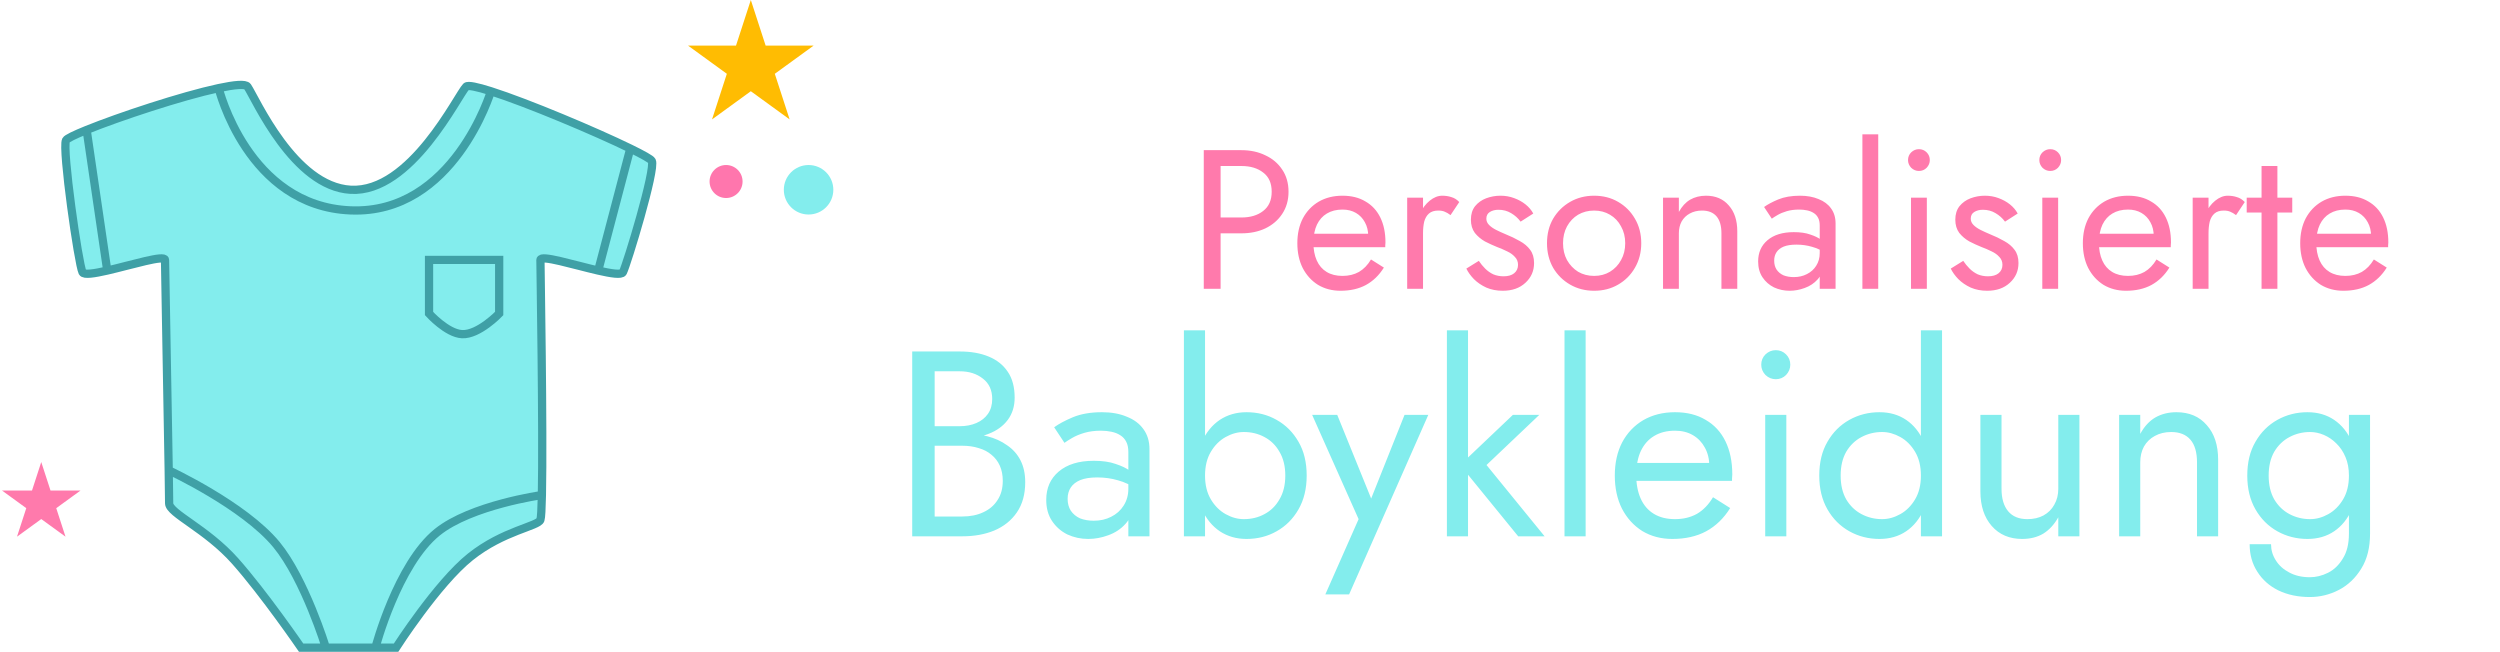 <svg width="303" height="79" viewBox="0 0 303 79" fill="none" xmlns="http://www.w3.org/2000/svg">
<path d="M91 0L92.796 5.528H98.609L93.906 8.944L95.702 14.472L91 11.056L86.298 14.472L88.094 8.944L83.391 5.528H89.204L91 0Z" fill="#FFBC02"/>
<path d="M5 56L6.123 59.455H9.755L6.816 61.59L7.939 65.045L5 62.91L2.061 65.045L3.184 61.59L0.245 59.455H3.877L5 56Z" fill="#FF7AAC"/>
<path d="M79 19.5C79.5 20.5 76 32 75.5 33C75.326 33.347 74.069 33.152 72.5 32.791C69.55 32.112 65.5 30.847 65.5 31.5C65.5 32.326 65.841 52.236 65.678 60C65.644 61.64 65.587 62.738 65.5 63C65.234 63.797 61 64.3 57 67.5C53 70.7 48 78.5 48 78.5H45.5H39.5H36.5C36.5 78.5 32 71.938 28.5 68C25 64.062 20.5 62.231 20.5 61C20.5 60.494 20.48 59.027 20.447 57C20.318 49.005 20 32.298 20 31.5C20 30.847 15.95 32.112 13 32.791C11.431 33.152 10.174 33.347 10 33C9.5 32 7.5 18 8 17C8.103 16.794 9.05 16.335 10.5 15.749C14.423 14.161 22.023 11.639 26.5 10.679C28.417 10.268 29.762 10.143 30 10.5C31 12 35.608 22.61 42.5 23C49.818 23.414 55.5 11.5 56.5 10.5C56.714 10.286 57.847 10.531 59.5 11.058C63.956 12.479 72.189 15.95 76.392 18C77.905 18.738 78.896 19.292 79 19.5Z" fill="#83EDED"/>
<path d="M26.5 10.679C28.417 10.268 29.762 10.143 30 10.5C31 12 35.608 22.61 42.5 23C49.818 23.414 55.5 11.5 56.5 10.5C56.714 10.286 57.847 10.531 59.5 11.058M26.5 10.679C26.5 10.679 30 25 42.5 25.5C55 26 59.5 11.058 59.5 11.058M26.5 10.679C22.023 11.639 14.423 14.161 10.5 15.749M59.5 11.058C63.956 12.479 72.189 15.95 76.392 18M13 32.791C11.431 33.152 10.174 33.347 10 33C9.5 32 7.5 18 8 17C8.103 16.794 9.05 16.335 10.5 15.749M13 32.791C15.95 32.112 20 30.847 20 31.5C20 32.298 20.318 49.005 20.447 57M13 32.791L10.5 15.749M72.5 32.791C69.55 32.112 65.5 30.847 65.5 31.5C65.5 32.326 65.841 52.236 65.678 60M72.5 32.791C74.069 33.152 75.326 33.347 75.5 33C76 32 79.5 20.5 79 19.5C78.896 19.292 77.905 18.738 76.392 18M72.5 32.791L76.392 18M20.447 57C20.48 59.027 20.5 60.494 20.5 61C20.5 62.231 25 64.062 28.5 68C32 71.938 36.5 78.5 36.5 78.5H39.5M20.447 57C20.447 57 29.561 61.223 33.5 66C36.945 70.178 39.5 78.5 39.5 78.5M39.5 78.5H45.5M65.678 60C65.644 61.64 65.587 62.738 65.5 63C65.234 63.797 61 64.3 57 67.5C53 70.7 48 78.5 48 78.5H45.5M65.678 60C65.678 60 57.092 61.205 53 64.5C48.169 68.391 45.5 78.5 45.5 78.5M52 31.5H60.5V38C60.5 38 58.008 40.603 56 40.5C54.16 40.405 52 38 52 38V31.5Z" stroke="#3FA0A6"/>
<circle cx="88" cy="22" r="2" fill="#FF76AD"/>
<circle cx="98" cy="23" r="3" fill="#83EDED"/>
<path d="M145.897 18.2H147.937V35H145.897V18.2ZM147.025 20.12V18.2H150.457C151.545 18.2 152.513 18.408 153.361 18.824C154.225 19.224 154.905 19.8 155.401 20.552C155.913 21.304 156.169 22.2 156.169 23.24C156.169 24.264 155.913 25.16 155.401 25.928C154.905 26.68 154.225 27.264 153.361 27.68C152.513 28.08 151.545 28.28 150.457 28.28H147.025V26.36H150.457C151.545 26.36 152.425 26.096 153.097 25.568C153.785 25.04 154.129 24.264 154.129 23.24C154.129 22.2 153.785 21.424 153.097 20.912C152.425 20.384 151.545 20.12 150.457 20.12H147.025ZM162.47 35.24C161.446 35.24 160.534 35 159.734 34.52C158.95 34.024 158.334 33.344 157.886 32.48C157.454 31.616 157.238 30.616 157.238 29.48C157.238 28.328 157.462 27.32 157.91 26.456C158.374 25.592 159.014 24.92 159.83 24.44C160.662 23.96 161.622 23.72 162.71 23.72C163.798 23.72 164.726 23.952 165.494 24.416C166.278 24.864 166.878 25.512 167.294 26.36C167.71 27.208 167.918 28.216 167.918 29.384C167.918 29.496 167.91 29.616 167.894 29.744C167.894 29.856 167.894 29.928 167.894 29.96H158.462V28.328H166.382L165.614 29.432C165.662 29.352 165.71 29.232 165.758 29.072C165.806 28.896 165.83 28.752 165.83 28.64C165.83 27.984 165.694 27.416 165.422 26.936C165.166 26.456 164.806 26.08 164.342 25.808C163.878 25.536 163.334 25.4 162.71 25.4C161.974 25.4 161.342 25.56 160.814 25.88C160.302 26.184 159.902 26.632 159.614 27.224C159.342 27.8 159.198 28.512 159.182 29.36C159.182 30.224 159.318 30.96 159.59 31.568C159.862 32.176 160.262 32.64 160.79 32.96C161.318 33.28 161.958 33.44 162.71 33.44C163.462 33.44 164.126 33.28 164.702 32.96C165.278 32.624 165.766 32.12 166.166 31.448L167.726 32.432C167.15 33.36 166.422 34.064 165.542 34.544C164.678 35.008 163.654 35.24 162.47 35.24ZM172.47 23.96V35H170.55V23.96H172.47ZM175.806 26.072C175.55 25.88 175.318 25.744 175.11 25.664C174.902 25.568 174.638 25.52 174.318 25.52C173.838 25.52 173.462 25.64 173.19 25.88C172.918 26.12 172.726 26.448 172.614 26.864C172.518 27.28 172.47 27.752 172.47 28.28H171.606C171.606 27.4 171.758 26.624 172.062 25.952C172.382 25.264 172.79 24.72 173.286 24.32C173.782 23.92 174.286 23.72 174.798 23.72C175.198 23.72 175.566 23.776 175.902 23.888C176.254 23.984 176.574 24.184 176.862 24.488L175.806 26.072ZM179.233 31.616C179.457 31.952 179.713 32.264 180.001 32.552C180.289 32.84 180.617 33.072 180.985 33.248C181.369 33.408 181.785 33.488 182.233 33.488C182.777 33.488 183.201 33.368 183.505 33.128C183.825 32.872 183.985 32.528 183.985 32.096C183.985 31.712 183.857 31.392 183.601 31.136C183.361 30.864 183.049 30.64 182.665 30.464C182.281 30.272 181.873 30.096 181.441 29.936C180.961 29.744 180.473 29.52 179.977 29.264C179.497 28.992 179.089 28.648 178.753 28.232C178.433 27.8 178.273 27.264 178.273 26.624C178.273 25.968 178.441 25.424 178.777 24.992C179.129 24.56 179.577 24.24 180.121 24.032C180.681 23.824 181.257 23.72 181.849 23.72C182.441 23.72 182.993 23.816 183.505 24.008C184.033 24.2 184.497 24.456 184.897 24.776C185.297 25.096 185.609 25.464 185.833 25.88L184.297 26.864C183.993 26.448 183.609 26.104 183.145 25.832C182.697 25.56 182.185 25.424 181.609 25.424C181.209 25.424 180.865 25.512 180.577 25.688C180.289 25.864 180.145 26.136 180.145 26.504C180.145 26.792 180.257 27.048 180.481 27.272C180.705 27.496 180.993 27.696 181.345 27.872C181.697 28.048 182.065 28.216 182.449 28.376C183.089 28.632 183.673 28.912 184.201 29.216C184.729 29.504 185.145 29.856 185.449 30.272C185.769 30.688 185.929 31.224 185.929 31.88C185.929 32.84 185.577 33.64 184.873 34.28C184.185 34.92 183.273 35.24 182.137 35.24C181.401 35.24 180.737 35.112 180.145 34.856C179.553 34.584 179.049 34.24 178.633 33.824C178.233 33.408 177.929 32.984 177.721 32.552L179.233 31.616ZM187.496 29.48C187.496 28.36 187.744 27.368 188.24 26.504C188.752 25.64 189.44 24.96 190.304 24.464C191.168 23.968 192.136 23.72 193.208 23.72C194.296 23.72 195.264 23.968 196.112 24.464C196.976 24.96 197.656 25.64 198.152 26.504C198.664 27.368 198.92 28.36 198.92 29.48C198.92 30.584 198.664 31.576 198.152 32.456C197.656 33.32 196.976 34 196.112 34.496C195.264 34.992 194.296 35.24 193.208 35.24C192.136 35.24 191.168 34.992 190.304 34.496C189.44 34 188.752 33.32 188.24 32.456C187.744 31.576 187.496 30.584 187.496 29.48ZM189.44 29.48C189.44 30.248 189.6 30.928 189.92 31.52C190.256 32.112 190.704 32.584 191.264 32.936C191.84 33.272 192.488 33.44 193.208 33.44C193.928 33.44 194.568 33.272 195.128 32.936C195.704 32.584 196.152 32.112 196.472 31.52C196.808 30.928 196.976 30.248 196.976 29.48C196.976 28.712 196.808 28.032 196.472 27.44C196.152 26.832 195.704 26.36 195.128 26.024C194.568 25.688 193.928 25.52 193.208 25.52C192.488 25.52 191.84 25.688 191.264 26.024C190.704 26.36 190.256 26.832 189.92 27.44C189.6 28.032 189.44 28.712 189.44 29.48ZM208.638 28.28C208.638 27.368 208.438 26.68 208.038 26.216C207.638 25.752 207.054 25.52 206.286 25.52C205.726 25.52 205.23 25.64 204.798 25.88C204.382 26.104 204.054 26.424 203.814 26.84C203.59 27.256 203.478 27.736 203.478 28.28V35H201.558V23.96H203.478V25.688C203.846 25.016 204.302 24.52 204.846 24.2C205.406 23.88 206.046 23.72 206.766 23.72C207.934 23.72 208.854 24.112 209.526 24.896C210.214 25.664 210.558 26.712 210.558 28.04V35H208.638V28.28ZM215.031 31.592C215.031 32.008 215.127 32.368 215.319 32.672C215.527 32.976 215.807 33.208 216.159 33.368C216.527 33.512 216.943 33.584 217.407 33.584C217.999 33.584 218.527 33.464 218.991 33.224C219.471 32.984 219.847 32.648 220.119 32.216C220.407 31.768 220.551 31.256 220.551 30.68L220.935 32.12C220.935 32.824 220.719 33.408 220.287 33.872C219.871 34.336 219.351 34.68 218.727 34.904C218.119 35.128 217.511 35.24 216.903 35.24C216.231 35.24 215.599 35.104 215.007 34.832C214.431 34.544 213.967 34.136 213.615 33.608C213.263 33.08 213.087 32.44 213.087 31.688C213.087 30.616 213.463 29.76 214.215 29.12C214.983 28.464 216.047 28.136 217.407 28.136C218.207 28.136 218.871 28.232 219.399 28.424C219.943 28.6 220.375 28.808 220.695 29.048C221.015 29.272 221.231 29.456 221.343 29.6V30.728C220.783 30.344 220.207 30.072 219.615 29.912C219.023 29.736 218.391 29.648 217.719 29.648C217.095 29.648 216.583 29.728 216.183 29.888C215.799 30.048 215.511 30.272 215.319 30.56C215.127 30.848 215.031 31.192 215.031 31.592ZM214.743 26.504L213.807 25.088C214.223 24.784 214.791 24.48 215.511 24.176C216.247 23.872 217.127 23.72 218.151 23.72C219.015 23.72 219.767 23.856 220.407 24.128C221.063 24.384 221.567 24.76 221.919 25.256C222.287 25.752 222.471 26.36 222.471 27.08V35H220.551V27.344C220.551 26.96 220.487 26.648 220.359 26.408C220.231 26.152 220.047 25.952 219.807 25.808C219.583 25.664 219.319 25.56 219.015 25.496C218.711 25.432 218.391 25.4 218.055 25.4C217.511 25.4 217.015 25.464 216.567 25.592C216.135 25.72 215.767 25.872 215.463 26.048C215.159 26.224 214.919 26.376 214.743 26.504ZM225.722 16.28H227.642V35H225.722V16.28ZM231.253 19.4C231.253 19.032 231.381 18.72 231.637 18.464C231.909 18.208 232.221 18.08 232.573 18.08C232.941 18.08 233.253 18.208 233.509 18.464C233.765 18.72 233.893 19.032 233.893 19.4C233.893 19.752 233.765 20.064 233.509 20.336C233.253 20.592 232.941 20.72 232.573 20.72C232.221 20.72 231.909 20.592 231.637 20.336C231.381 20.064 231.253 19.752 231.253 19.4ZM231.613 23.96H233.533V35H231.613V23.96ZM237.944 31.616C238.168 31.952 238.424 32.264 238.712 32.552C239 32.84 239.328 33.072 239.696 33.248C240.08 33.408 240.496 33.488 240.944 33.488C241.488 33.488 241.912 33.368 242.216 33.128C242.536 32.872 242.696 32.528 242.696 32.096C242.696 31.712 242.568 31.392 242.312 31.136C242.072 30.864 241.76 30.64 241.376 30.464C240.992 30.272 240.584 30.096 240.152 29.936C239.672 29.744 239.184 29.52 238.688 29.264C238.208 28.992 237.8 28.648 237.464 28.232C237.144 27.8 236.984 27.264 236.984 26.624C236.984 25.968 237.152 25.424 237.488 24.992C237.84 24.56 238.288 24.24 238.832 24.032C239.392 23.824 239.968 23.72 240.56 23.72C241.152 23.72 241.704 23.816 242.216 24.008C242.744 24.2 243.208 24.456 243.608 24.776C244.008 25.096 244.32 25.464 244.544 25.88L243.008 26.864C242.704 26.448 242.32 26.104 241.855 25.832C241.408 25.56 240.896 25.424 240.32 25.424C239.92 25.424 239.576 25.512 239.288 25.688C239 25.864 238.855 26.136 238.855 26.504C238.855 26.792 238.968 27.048 239.192 27.272C239.416 27.496 239.704 27.696 240.056 27.872C240.408 28.048 240.776 28.216 241.16 28.376C241.8 28.632 242.384 28.912 242.912 29.216C243.44 29.504 243.856 29.856 244.16 30.272C244.48 30.688 244.64 31.224 244.64 31.88C244.64 32.84 244.288 33.64 243.584 34.28C242.896 34.92 241.984 35.24 240.848 35.24C240.112 35.24 239.448 35.112 238.855 34.856C238.264 34.584 237.76 34.24 237.344 33.824C236.944 33.408 236.64 32.984 236.432 32.552L237.944 31.616ZM247.167 19.4C247.167 19.032 247.295 18.72 247.551 18.464C247.823 18.208 248.135 18.08 248.487 18.08C248.855 18.08 249.167 18.208 249.423 18.464C249.679 18.72 249.807 19.032 249.807 19.4C249.807 19.752 249.679 20.064 249.423 20.336C249.167 20.592 248.855 20.72 248.487 20.72C248.135 20.72 247.823 20.592 247.551 20.336C247.295 20.064 247.167 19.752 247.167 19.4ZM247.527 23.96H249.447V35H247.527V23.96ZM257.674 35.24C256.65 35.24 255.738 35 254.938 34.52C254.154 34.024 253.538 33.344 253.09 32.48C252.658 31.616 252.442 30.616 252.442 29.48C252.442 28.328 252.666 27.32 253.114 26.456C253.578 25.592 254.218 24.92 255.034 24.44C255.866 23.96 256.826 23.72 257.914 23.72C259.002 23.72 259.93 23.952 260.698 24.416C261.482 24.864 262.082 25.512 262.498 26.36C262.914 27.208 263.122 28.216 263.122 29.384C263.122 29.496 263.114 29.616 263.098 29.744C263.098 29.856 263.098 29.928 263.098 29.96H253.666V28.328H261.586L260.818 29.432C260.866 29.352 260.914 29.232 260.962 29.072C261.01 28.896 261.034 28.752 261.034 28.64C261.034 27.984 260.898 27.416 260.626 26.936C260.37 26.456 260.01 26.08 259.546 25.808C259.082 25.536 258.538 25.4 257.914 25.4C257.178 25.4 256.546 25.56 256.018 25.88C255.506 26.184 255.106 26.632 254.818 27.224C254.546 27.8 254.402 28.512 254.386 29.36C254.386 30.224 254.522 30.96 254.794 31.568C255.066 32.176 255.466 32.64 255.994 32.96C256.522 33.28 257.162 33.44 257.914 33.44C258.666 33.44 259.33 33.28 259.906 32.96C260.482 32.624 260.97 32.12 261.37 31.448L262.93 32.432C262.354 33.36 261.626 34.064 260.746 34.544C259.882 35.008 258.858 35.24 257.674 35.24ZM267.673 23.96V35H265.753V23.96H267.673ZM271.009 26.072C270.753 25.88 270.521 25.744 270.313 25.664C270.105 25.568 269.841 25.52 269.521 25.52C269.041 25.52 268.665 25.64 268.393 25.88C268.121 26.12 267.929 26.448 267.817 26.864C267.721 27.28 267.673 27.752 267.673 28.28H266.809C266.809 27.4 266.961 26.624 267.265 25.952C267.585 25.264 267.993 24.72 268.489 24.32C268.985 23.92 269.489 23.72 270.001 23.72C270.401 23.72 270.769 23.776 271.105 23.888C271.457 23.984 271.777 24.184 272.065 24.488L271.009 26.072ZM272.3 23.96H277.82V25.76H272.3V23.96ZM274.1 20.12H276.02V35H274.1V20.12ZM284.017 35.24C282.993 35.24 282.081 35 281.281 34.52C280.497 34.024 279.881 33.344 279.433 32.48C279.001 31.616 278.785 30.616 278.785 29.48C278.785 28.328 279.009 27.32 279.457 26.456C279.921 25.592 280.561 24.92 281.377 24.44C282.209 23.96 283.169 23.72 284.257 23.72C285.345 23.72 286.273 23.952 287.041 24.416C287.825 24.864 288.425 25.512 288.841 26.36C289.257 27.208 289.465 28.216 289.465 29.384C289.465 29.496 289.457 29.616 289.441 29.744C289.441 29.856 289.441 29.928 289.441 29.96H280.009V28.328H287.929L287.161 29.432C287.209 29.352 287.257 29.232 287.305 29.072C287.353 28.896 287.377 28.752 287.377 28.64C287.377 27.984 287.241 27.416 286.969 26.936C286.713 26.456 286.353 26.08 285.889 25.808C285.425 25.536 284.881 25.4 284.257 25.4C283.521 25.4 282.889 25.56 282.361 25.88C281.849 26.184 281.449 26.632 281.161 27.224C280.889 27.8 280.745 28.512 280.729 29.36C280.729 30.224 280.865 30.96 281.137 31.568C281.409 32.176 281.809 32.64 282.337 32.96C282.865 33.28 283.505 33.44 284.257 33.44C285.009 33.44 285.673 33.28 286.249 32.96C286.825 32.624 287.313 32.12 287.713 31.448L289.273 32.432C288.697 33.36 287.969 34.064 287.089 34.544C286.225 35.008 285.201 35.24 284.017 35.24Z" fill="#FF7AAC"/>
<path d="M112.704 53.16V51.656H116.32C117.067 51.656 117.739 51.528 118.336 51.272C118.933 51.016 119.403 50.643 119.744 50.152C120.085 49.661 120.256 49.064 120.256 48.36C120.256 47.293 119.883 46.472 119.136 45.896C118.389 45.299 117.451 45 116.32 45H113.28V62.6H116.64C117.6 62.6 118.443 62.429 119.168 62.088C119.915 61.747 120.491 61.256 120.896 60.616C121.323 59.976 121.536 59.197 121.536 58.28C121.536 57.597 121.419 56.989 121.184 56.456C120.949 55.923 120.608 55.475 120.16 55.112C119.733 54.749 119.221 54.483 118.624 54.312C118.027 54.12 117.365 54.024 116.64 54.024H112.704V52.52H116.64C117.728 52.52 118.731 52.637 119.648 52.872C120.565 53.107 121.365 53.469 122.048 53.96C122.752 54.429 123.296 55.037 123.68 55.784C124.064 56.531 124.256 57.416 124.256 58.44C124.256 59.912 123.915 61.139 123.232 62.12C122.571 63.08 121.664 63.805 120.512 64.296C119.381 64.765 118.091 65 116.64 65H110.56V42.6H116.32C117.664 42.6 118.827 42.803 119.808 43.208C120.811 43.613 121.589 44.232 122.144 45.064C122.699 45.875 122.976 46.92 122.976 48.2C122.976 49.245 122.699 50.141 122.144 50.888C121.589 51.635 120.811 52.2 119.808 52.584C118.827 52.968 117.664 53.16 116.32 53.16H112.704ZM129.396 60.456C129.396 61.011 129.524 61.491 129.78 61.896C130.057 62.301 130.43 62.611 130.9 62.824C131.39 63.016 131.945 63.112 132.564 63.112C133.353 63.112 134.057 62.952 134.676 62.632C135.316 62.312 135.817 61.864 136.18 61.288C136.564 60.691 136.756 60.008 136.756 59.24L137.268 61.16C137.268 62.099 136.98 62.877 136.404 63.496C135.849 64.115 135.156 64.573 134.324 64.872C133.513 65.171 132.702 65.32 131.892 65.32C130.996 65.32 130.153 65.139 129.364 64.776C128.596 64.392 127.977 63.848 127.508 63.144C127.038 62.44 126.804 61.587 126.804 60.584C126.804 59.155 127.305 58.013 128.308 57.16C129.332 56.285 130.75 55.848 132.564 55.848C133.63 55.848 134.516 55.976 135.22 56.232C135.945 56.467 136.521 56.744 136.948 57.064C137.374 57.363 137.662 57.608 137.812 57.8V59.304C137.065 58.792 136.297 58.429 135.508 58.216C134.718 57.981 133.876 57.864 132.98 57.864C132.148 57.864 131.465 57.971 130.932 58.184C130.42 58.397 130.036 58.696 129.78 59.08C129.524 59.464 129.396 59.923 129.396 60.456ZM129.012 53.672L127.764 51.784C128.318 51.379 129.076 50.973 130.036 50.568C131.017 50.163 132.19 49.96 133.556 49.96C134.708 49.96 135.71 50.141 136.564 50.504C137.438 50.845 138.11 51.347 138.58 52.008C139.07 52.669 139.316 53.48 139.316 54.44V65H136.756V54.792C136.756 54.28 136.67 53.864 136.5 53.544C136.329 53.203 136.084 52.936 135.764 52.744C135.465 52.552 135.113 52.413 134.708 52.328C134.302 52.243 133.876 52.2 133.428 52.2C132.702 52.2 132.041 52.285 131.444 52.456C130.868 52.627 130.377 52.829 129.972 53.064C129.566 53.299 129.246 53.501 129.012 53.672ZM146.05 40.04V65H143.49V40.04H146.05ZM158.37 57.64C158.37 59.219 158.039 60.584 157.378 61.736C156.717 62.888 155.831 63.773 154.722 64.392C153.634 65.011 152.418 65.32 151.074 65.32C149.858 65.32 148.781 65.011 147.842 64.392C146.925 63.773 146.199 62.888 145.666 61.736C145.154 60.584 144.898 59.219 144.898 57.64C144.898 56.04 145.154 54.675 145.666 53.544C146.199 52.392 146.925 51.507 147.842 50.888C148.781 50.269 149.858 49.96 151.074 49.96C152.418 49.96 153.634 50.269 154.722 50.888C155.831 51.507 156.717 52.392 157.378 53.544C158.039 54.675 158.37 56.04 158.37 57.64ZM155.778 57.64C155.778 56.509 155.543 55.549 155.074 54.76C154.626 53.971 154.018 53.373 153.25 52.968C152.503 52.563 151.671 52.36 150.754 52.36C150.007 52.36 149.271 52.563 148.546 52.968C147.821 53.373 147.223 53.971 146.754 54.76C146.285 55.549 146.05 56.509 146.05 57.64C146.05 58.771 146.285 59.731 146.754 60.52C147.223 61.309 147.821 61.907 148.546 62.312C149.271 62.717 150.007 62.92 150.754 62.92C151.671 62.92 152.503 62.717 153.25 62.312C154.018 61.907 154.626 61.309 155.074 60.52C155.543 59.731 155.778 58.771 155.778 57.64ZM173.111 50.28L163.511 72.04H160.631L164.663 62.92L159.031 50.28H162.071L166.743 61.8L165.687 61.672L170.231 50.28H173.111ZM175.365 40.04H177.925V65H175.365V40.04ZM183.365 50.28H186.565L180.165 56.36L187.205 65H184.005L176.965 56.36L183.365 50.28ZM189.619 40.04H192.179V65H189.619V40.04ZM202.69 65.32C201.324 65.32 200.108 65 199.042 64.36C197.996 63.699 197.175 62.792 196.578 61.64C196.002 60.488 195.714 59.155 195.714 57.64C195.714 56.104 196.012 54.76 196.61 53.608C197.228 52.456 198.082 51.56 199.17 50.92C200.279 50.28 201.559 49.96 203.01 49.96C204.46 49.96 205.698 50.269 206.722 50.888C207.767 51.485 208.567 52.349 209.122 53.48C209.676 54.611 209.954 55.955 209.954 57.512C209.954 57.661 209.943 57.821 209.922 57.992C209.922 58.141 209.922 58.237 209.922 58.28H197.346V56.104H207.906L206.882 57.576C206.946 57.469 207.01 57.309 207.074 57.096C207.138 56.861 207.17 56.669 207.17 56.52C207.17 55.645 206.988 54.888 206.626 54.248C206.284 53.608 205.804 53.107 205.186 52.744C204.567 52.381 203.842 52.2 203.01 52.2C202.028 52.2 201.186 52.413 200.482 52.84C199.799 53.245 199.266 53.843 198.882 54.632C198.519 55.4 198.327 56.349 198.306 57.48C198.306 58.632 198.487 59.613 198.85 60.424C199.212 61.235 199.746 61.853 200.45 62.28C201.154 62.707 202.007 62.92 203.01 62.92C204.012 62.92 204.898 62.707 205.666 62.28C206.434 61.832 207.084 61.16 207.618 60.264L209.698 61.576C208.93 62.813 207.959 63.752 206.786 64.392C205.634 65.011 204.268 65.32 202.69 65.32ZM213.463 44.2C213.463 43.709 213.633 43.293 213.975 42.952C214.337 42.611 214.753 42.44 215.223 42.44C215.713 42.44 216.129 42.611 216.471 42.952C216.812 43.293 216.983 43.709 216.983 44.2C216.983 44.669 216.812 45.085 216.471 45.448C216.129 45.789 215.713 45.96 215.223 45.96C214.753 45.96 214.337 45.789 213.975 45.448C213.633 45.085 213.463 44.669 213.463 44.2ZM213.943 50.28H216.503V65H213.943V50.28ZM232.815 40.04H235.375V65H232.815V40.04ZM220.495 57.64C220.495 56.04 220.826 54.675 221.487 53.544C222.148 52.392 223.034 51.507 224.143 50.888C225.252 50.269 226.468 49.96 227.791 49.96C229.028 49.96 230.106 50.269 231.023 50.888C231.94 51.507 232.655 52.392 233.167 53.544C233.7 54.675 233.967 56.04 233.967 57.64C233.967 59.219 233.7 60.584 233.167 61.736C232.655 62.888 231.94 63.773 231.023 64.392C230.106 65.011 229.028 65.32 227.791 65.32C226.468 65.32 225.252 65.011 224.143 64.392C223.034 63.773 222.148 62.888 221.487 61.736C220.826 60.584 220.495 59.219 220.495 57.64ZM223.087 57.64C223.087 58.771 223.311 59.731 223.759 60.52C224.228 61.309 224.847 61.907 225.615 62.312C226.383 62.717 227.215 62.92 228.111 62.92C228.858 62.92 229.594 62.717 230.319 62.312C231.044 61.907 231.642 61.309 232.111 60.52C232.58 59.731 232.815 58.771 232.815 57.64C232.815 56.509 232.58 55.549 232.111 54.76C231.642 53.971 231.044 53.373 230.319 52.968C229.594 52.563 228.858 52.36 228.111 52.36C227.215 52.36 226.383 52.563 225.615 52.968C224.847 53.373 224.228 53.971 223.759 54.76C223.311 55.549 223.087 56.509 223.087 57.64ZM242.585 59.24C242.585 60.413 242.852 61.32 243.385 61.96C243.918 62.6 244.697 62.92 245.721 62.92C246.468 62.92 247.118 62.771 247.673 62.472C248.249 62.152 248.686 61.715 248.985 61.16C249.305 60.605 249.465 59.965 249.465 59.24V50.28H252.025V65H249.465V62.696C248.974 63.571 248.366 64.232 247.641 64.68C246.916 65.107 246.062 65.32 245.081 65.32C243.545 65.32 242.318 64.797 241.401 63.752C240.484 62.707 240.025 61.309 240.025 59.56V50.28H242.585V59.24ZM266.278 56.04C266.278 54.824 266.011 53.907 265.478 53.288C264.944 52.669 264.166 52.36 263.142 52.36C262.395 52.36 261.734 52.52 261.158 52.84C260.603 53.139 260.166 53.565 259.846 54.12C259.547 54.675 259.398 55.315 259.398 56.04V65H256.838V50.28H259.398V52.584C259.888 51.688 260.496 51.027 261.222 50.6C261.968 50.173 262.822 49.96 263.782 49.96C265.339 49.96 266.566 50.483 267.462 51.528C268.379 52.552 268.838 53.949 268.838 55.72V65H266.278V56.04ZM272.658 65.96H275.25C275.25 66.664 275.442 67.315 275.826 67.912C276.21 68.531 276.754 69.021 277.458 69.384C278.162 69.768 278.994 69.96 279.954 69.96C280.701 69.96 281.437 69.779 282.162 69.416C282.887 69.053 283.485 68.477 283.954 67.688C284.445 66.92 284.69 65.917 284.69 64.68V50.28H287.25V64.68C287.25 66.365 286.898 67.773 286.194 68.904C285.49 70.056 284.583 70.92 283.474 71.496C282.365 72.072 281.191 72.36 279.954 72.36C278.525 72.36 277.255 72.093 276.146 71.56C275.058 71.027 274.205 70.269 273.586 69.288C272.967 68.328 272.658 67.219 272.658 65.96ZM272.37 57.64C272.37 56.04 272.701 54.675 273.362 53.544C274.023 52.392 274.909 51.507 276.018 50.888C277.127 50.269 278.343 49.96 279.666 49.96C280.903 49.96 281.981 50.269 282.898 50.888C283.815 51.507 284.53 52.392 285.042 53.544C285.575 54.675 285.842 56.04 285.842 57.64C285.842 59.219 285.575 60.584 285.042 61.736C284.53 62.888 283.815 63.773 282.898 64.392C281.981 65.011 280.903 65.32 279.666 65.32C278.343 65.32 277.127 65.011 276.018 64.392C274.909 63.773 274.023 62.888 273.362 61.736C272.701 60.584 272.37 59.219 272.37 57.64ZM274.962 57.64C274.962 58.771 275.186 59.731 275.634 60.52C276.103 61.309 276.722 61.907 277.49 62.312C278.258 62.717 279.09 62.92 279.986 62.92C280.733 62.92 281.469 62.717 282.194 62.312C282.919 61.907 283.517 61.309 283.986 60.52C284.455 59.731 284.69 58.771 284.69 57.64C284.69 56.787 284.551 56.04 284.274 55.4C283.997 54.739 283.623 54.184 283.154 53.736C282.706 53.288 282.205 52.947 281.65 52.712C281.095 52.477 280.541 52.36 279.986 52.36C279.09 52.36 278.258 52.563 277.49 52.968C276.722 53.373 276.103 53.971 275.634 54.76C275.186 55.549 274.962 56.509 274.962 57.64Z" fill="#83EDED"/>
</svg>
